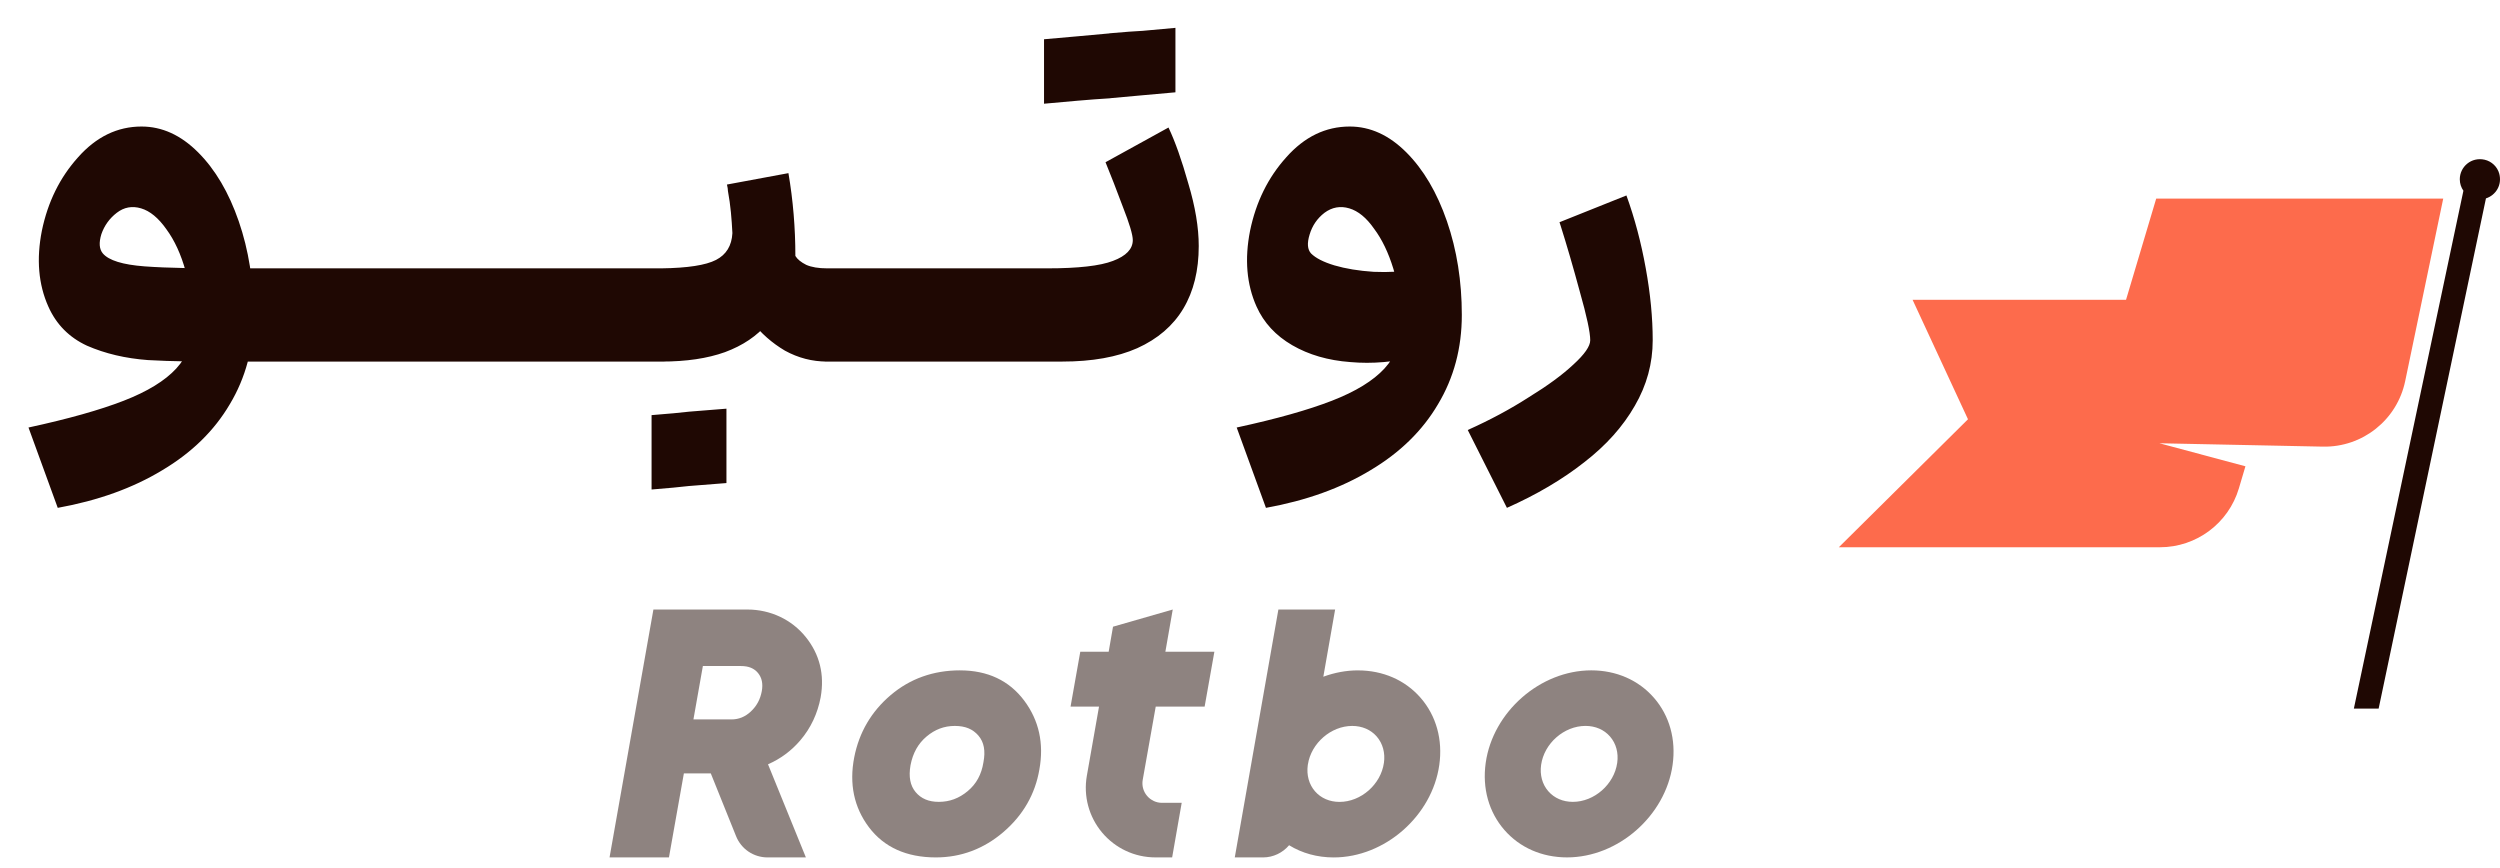 <svg width="121" height="42" viewBox="0 0 121 42" fill="none" xmlns="http://www.w3.org/2000/svg">
<path d="M1.379 20.692C3.299 20.276 4.835 19.844 5.987 19.396C7.139 18.948 7.987 18.428 8.531 17.836C9.075 17.244 9.347 16.532 9.347 15.7C9.347 14.804 9.227 13.948 8.987 13.132C8.763 12.316 8.451 11.636 8.051 11.092C7.667 10.548 7.259 10.212 6.827 10.084C6.395 9.956 6.003 10.028 5.651 10.3C5.299 10.572 5.051 10.916 4.907 11.332C4.779 11.748 4.803 12.06 4.979 12.268C5.267 12.604 5.939 12.812 6.995 12.892C8.067 12.972 9.683 13.004 11.843 12.988C12.307 12.988 12.763 12.988 13.211 12.988L13.451 15.244L13.211 17.5C12.683 17.5 12.147 17.5 11.603 17.5C9.731 17.516 8.251 17.492 7.163 17.428C6.075 17.348 5.091 17.116 4.211 16.732C3.347 16.332 2.723 15.7 2.339 14.836C1.859 13.764 1.755 12.54 2.027 11.164C2.315 9.772 2.899 8.588 3.779 7.612C4.659 6.62 5.683 6.124 6.851 6.124C7.843 6.124 8.755 6.54 9.587 7.372C10.419 8.204 11.075 9.316 11.555 10.708C12.035 12.1 12.275 13.612 12.275 15.244C12.275 16.844 11.891 18.284 11.123 19.564C10.371 20.844 9.283 21.908 7.859 22.756C6.435 23.62 4.747 24.228 2.795 24.58L1.379 20.692ZM12.864 12.988H17.88L18.12 15.244L17.88 17.5H12.864V12.988ZM17.622 12.988H22.638L22.878 15.244L22.638 17.5H17.622V12.988ZM22.38 12.988H27.396L27.636 15.244L27.396 17.5H22.38V12.988ZM27.138 12.988H32.154L32.394 15.244L32.154 17.5H27.138V12.988ZM31.896 12.988H32.016C33.28 12.972 34.16 12.836 34.656 12.58C35.152 12.324 35.416 11.892 35.448 11.284C35.432 10.948 35.408 10.612 35.376 10.276C35.344 9.94 35.296 9.596 35.232 9.244C35.232 9.164 35.216 9.06 35.184 8.932L38.16 8.38C38.384 9.692 38.496 11.028 38.496 12.388C38.592 12.548 38.768 12.692 39.024 12.82C39.28 12.932 39.616 12.988 40.032 12.988H40.128L40.368 15.244L40.128 17.5H40.032C39.312 17.5 38.632 17.324 37.992 16.972C37.368 16.604 36.832 16.132 36.384 15.556L37.152 15.652C36.64 16.26 35.952 16.724 35.088 17.044C34.24 17.348 33.216 17.5 32.016 17.5H31.896V12.988ZM31.536 20.092C32.352 20.028 32.96 19.972 33.36 19.924C33.76 19.892 34.36 19.844 35.16 19.78C35.16 20.324 35.16 20.724 35.16 20.98C35.16 21.252 35.16 21.652 35.16 22.18C35.16 22.58 35.16 22.98 35.16 23.38C34.344 23.444 33.736 23.492 33.336 23.524C32.936 23.572 32.336 23.628 31.536 23.692C31.536 23.148 31.536 22.74 31.536 22.468C31.536 22.212 31.536 21.82 31.536 21.292C31.536 20.892 31.536 20.492 31.536 20.092ZM39.911 12.988H44.927L45.167 15.244L44.927 17.5H39.911V12.988ZM44.669 12.988H49.685L49.925 15.244L49.685 17.5H44.669V12.988ZM49.403 12.988H50.699C52.187 12.988 53.243 12.868 53.867 12.628C54.507 12.388 54.827 12.052 54.827 11.62C54.827 11.364 54.667 10.828 54.347 10.012C54.043 9.196 53.763 8.476 53.507 7.852L56.555 6.172C56.875 6.844 57.195 7.748 57.515 8.884C57.851 10.004 58.019 11.012 58.019 11.908C58.019 13.092 57.771 14.1 57.275 14.932C56.779 15.764 56.035 16.404 55.043 16.852C54.067 17.284 52.859 17.5 51.419 17.5H49.403V12.988ZM50.531 1.9C51.267 1.836 51.811 1.788 52.163 1.756C52.515 1.724 53.043 1.676 53.747 1.612C53.747 2.332 53.747 2.868 53.747 3.22C53.747 3.556 53.747 4.068 53.747 4.756C53.219 4.788 52.683 4.828 52.139 4.876C51.611 4.924 51.075 4.972 50.531 5.02C50.531 4.316 50.531 3.796 50.531 3.46C50.531 3.108 50.531 2.588 50.531 1.9ZM53.699 1.612C54.419 1.548 54.955 1.508 55.307 1.492C55.659 1.46 56.187 1.412 56.891 1.348C56.891 1.732 56.891 2.116 56.891 2.5C56.891 2.948 56.891 3.284 56.891 3.508C56.891 3.716 56.891 4.036 56.891 4.468C56.171 4.532 55.635 4.58 55.283 4.612C54.931 4.644 54.403 4.692 53.699 4.756C53.699 4.036 53.699 3.508 53.699 3.172C53.699 2.82 53.699 2.3 53.699 1.612ZM59.856 20.692C61.776 20.276 63.312 19.844 64.464 19.396C65.616 18.948 66.464 18.428 67.008 17.836C67.552 17.244 67.824 16.532 67.824 15.7V15.484C67.808 14.62 67.68 13.796 67.44 13.012C67.2 12.228 66.888 11.58 66.504 11.068C66.136 10.54 65.736 10.212 65.304 10.084C64.872 9.956 64.472 10.028 64.104 10.3C63.752 10.572 63.512 10.924 63.384 11.356C63.256 11.772 63.28 12.076 63.456 12.268C63.68 12.492 64.056 12.684 64.584 12.844C65.128 13.004 65.76 13.108 66.48 13.156C67.2 13.188 67.92 13.148 68.64 13.036V17.236C67.52 17.524 66.424 17.62 65.352 17.524C64.28 17.444 63.344 17.172 62.544 16.708C61.744 16.244 61.168 15.62 60.816 14.836C60.336 13.764 60.232 12.54 60.504 11.164C60.792 9.772 61.376 8.588 62.256 7.612C63.136 6.62 64.16 6.124 65.328 6.124C66.32 6.124 67.232 6.54 68.064 7.372C68.896 8.204 69.552 9.316 70.032 10.708C70.512 12.1 70.752 13.612 70.752 15.244C70.752 16.844 70.368 18.284 69.6 19.564C68.848 20.844 67.76 21.908 66.336 22.756C64.912 23.62 63.224 24.228 61.272 24.58L59.856 20.692ZM71.039 20.812C72.111 20.332 73.095 19.804 73.991 19.228C74.903 18.668 75.623 18.14 76.151 17.644C76.695 17.148 76.967 16.756 76.967 16.468C76.967 16.084 76.799 15.3 76.463 14.116C76.143 12.932 75.831 11.86 75.527 10.9L75.479 10.756L78.719 9.46C79.119 10.564 79.431 11.74 79.655 12.988C79.879 14.22 79.991 15.38 79.991 16.468C79.991 17.588 79.703 18.644 79.127 19.636C78.551 20.644 77.735 21.556 76.679 22.372C75.623 23.204 74.375 23.94 72.935 24.58L71.039 20.812Z" fill="#1F0803"/>
<path d="M36.169 29.501H31.625L29.502 41.499H32.377L33.1 37.431H34.402L35.625 40.469C35.876 41.095 36.475 41.499 37.149 41.499H39.005L37.172 36.992C37.779 36.727 38.302 36.338 38.732 35.836C39.24 35.242 39.572 34.538 39.721 33.743V33.74C39.914 32.649 39.672 31.672 39.001 30.835C38.321 29.987 37.289 29.501 36.17 29.501M36.869 33.459C36.797 33.851 36.624 34.172 36.338 34.439C36.064 34.695 35.757 34.82 35.401 34.82H33.562L34.019 32.236H35.865C36.234 32.236 36.503 32.347 36.689 32.575C36.877 32.806 36.936 33.095 36.87 33.458" fill="#1F0803" fill-opacity="0.5"/>
<path d="M46.467 32.445C45.174 32.445 44.044 32.848 43.108 33.644C42.174 34.436 41.581 35.448 41.345 36.653C41.094 37.94 41.334 39.08 42.057 40.039C42.788 41.008 43.877 41.499 45.295 41.499C46.515 41.499 47.616 41.085 48.569 40.268C49.519 39.452 50.104 38.432 50.306 37.241C50.534 35.986 50.287 34.865 49.57 33.907C48.844 32.938 47.8 32.446 46.466 32.446M44.845 35.647C45.254 35.303 45.701 35.135 46.213 35.135C46.725 35.135 47.087 35.289 47.358 35.606C47.626 35.92 47.705 36.34 47.597 36.902C47.503 37.487 47.255 37.941 46.838 38.289C46.419 38.64 45.96 38.81 45.438 38.81C44.951 38.81 44.584 38.656 44.318 38.34C44.053 38.023 43.971 37.596 44.069 37.037C44.182 36.447 44.436 35.992 44.846 35.646" fill="#1F0803" fill-opacity="0.5"/>
<path d="M56.763 29.5L53.87 30.332L53.66 31.543H52.286L51.815 34.199H53.193L52.604 37.544C52.431 38.527 52.7 39.529 53.341 40.295C53.983 41.06 54.924 41.498 55.922 41.498H56.732L57.194 38.857H56.242C55.961 38.857 55.696 38.733 55.515 38.517C55.334 38.302 55.259 38.02 55.308 37.743L55.937 34.2H58.304L58.776 31.544H56.404L56.761 29.5H56.763Z" fill="#1F0803" fill-opacity="0.5"/>
<path d="M80.051 33.774C79.306 32.917 78.229 32.445 77.018 32.445C74.547 32.445 72.255 34.454 71.908 36.923C71.736 38.148 72.056 39.301 72.811 40.169C73.556 41.026 74.633 41.498 75.844 41.498C78.315 41.498 80.607 39.489 80.954 37.02C81.127 35.795 80.806 34.642 80.052 33.774M78.273 36.923C78.126 37.963 77.163 38.81 76.125 38.81C75.647 38.81 75.226 38.628 74.938 38.296C74.645 37.96 74.522 37.506 74.59 37.02C74.736 35.98 75.7 35.134 76.738 35.134C77.216 35.134 77.637 35.315 77.925 35.647C78.218 35.984 78.342 36.437 78.273 36.924" fill="#1F0803" fill-opacity="0.5"/>
<path d="M65.727 32.446C65.166 32.446 64.596 32.551 64.049 32.753L64.62 29.501H61.874L59.763 41.499H61.132C61.621 41.499 62.084 41.276 62.392 40.909C63.021 41.297 63.761 41.5 64.552 41.5C67.022 41.5 69.315 39.491 69.662 37.022C69.835 35.797 69.513 34.644 68.759 33.776C68.014 32.919 66.937 32.447 65.727 32.447M66.981 36.925C66.834 37.965 65.871 38.812 64.832 38.812C64.355 38.812 63.934 38.63 63.646 38.299C63.354 37.963 63.23 37.511 63.297 37.026L63.302 37.001C63.458 35.972 64.42 35.135 65.447 35.135C65.924 35.135 66.346 35.316 66.634 35.648C66.926 35.985 67.05 36.438 66.982 36.925" fill="#1F0803" fill-opacity="0.5"/>
<path d="M95.251 20.294L92.569 14.511H102.9L104.36 9.613H118.252L116.411 18.446C116.019 20.324 114.345 21.657 112.427 21.617L104.516 21.454L108.679 22.569L108.362 23.637C107.859 25.328 106.305 26.487 104.542 26.487H89L95.249 20.294H95.251Z" fill="#FD6B4C"/>
<path d="M119.054 8.677C119.054 8.066 119.618 7.586 120.254 7.73C120.594 7.806 120.873 8.071 120.964 8.407C121.112 8.956 120.791 9.452 120.32 9.602L115.126 34.296H113.927L119.229 9.232C119.119 9.074 119.054 8.884 119.054 8.677Z" fill="#1F0803"/>
</svg>
